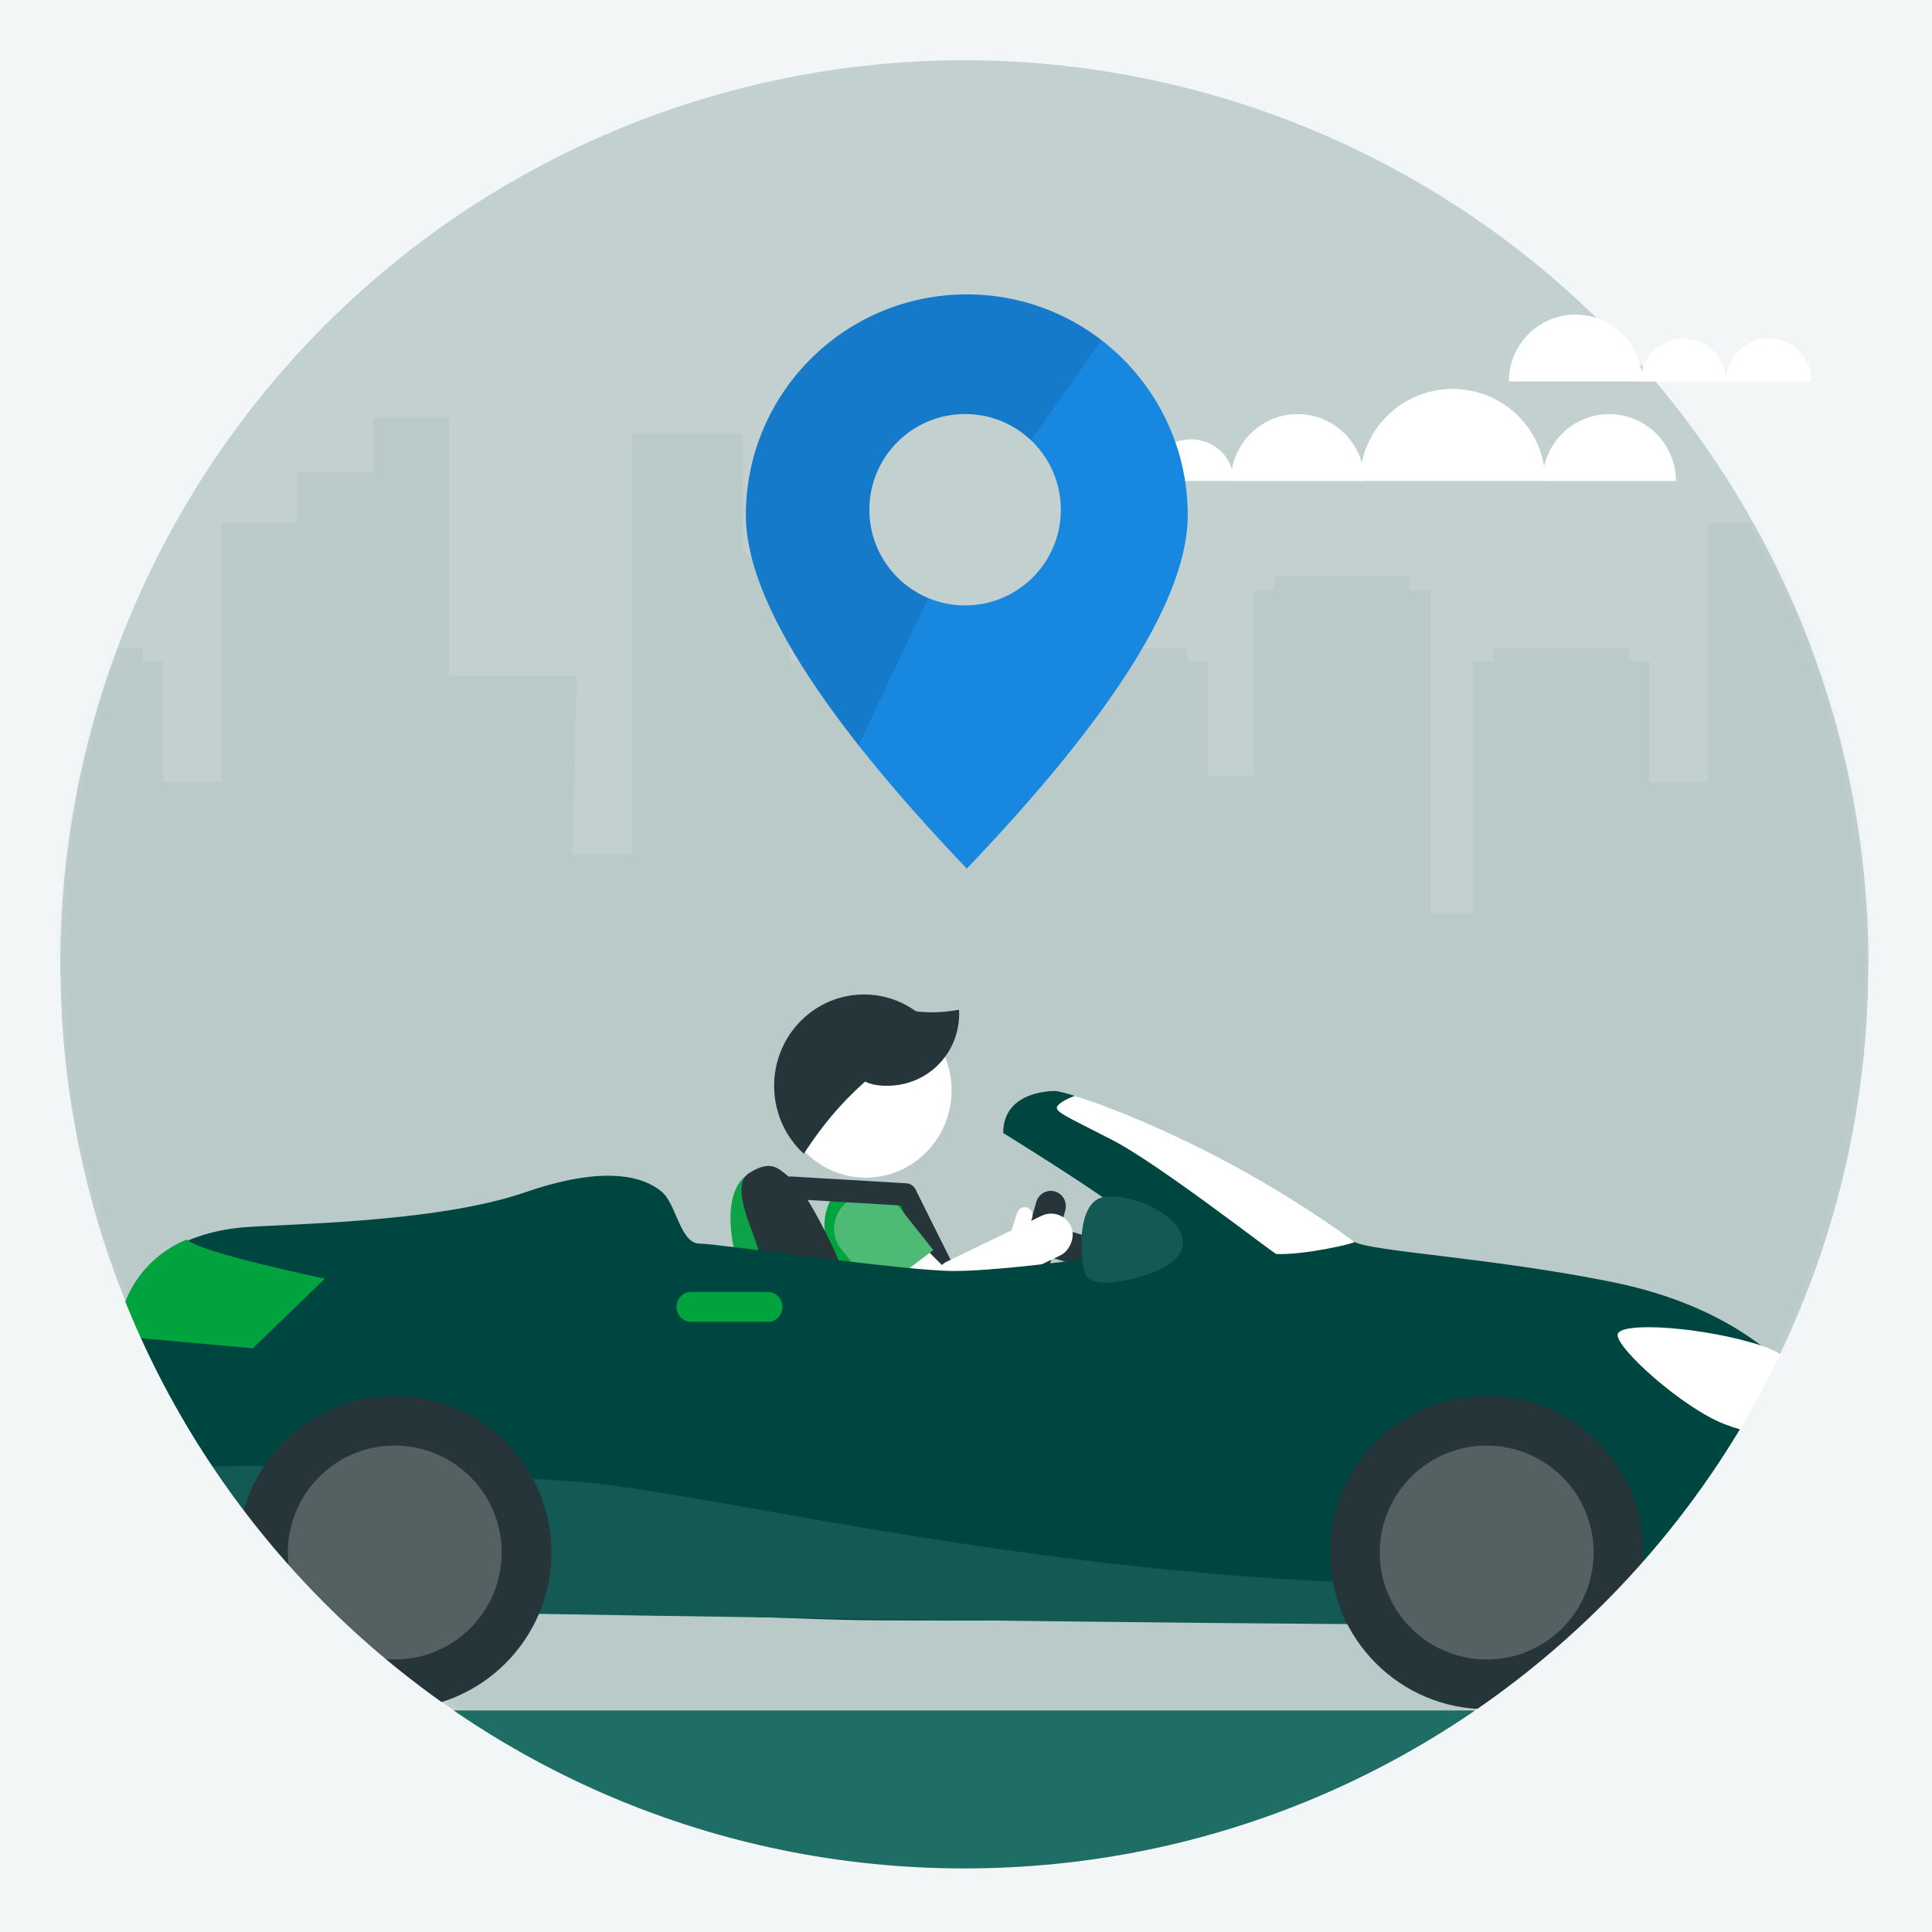 <svg width="300" height="300" viewBox="0 0 300 300" fill="none" xmlns="http://www.w3.org/2000/svg">
<rect width="300" height="300" fill="#F3F6F6"/>
<g clip-path="url(#clip0)">
<rect width="299.489" height="299.489" fill="#F3F6F6"/>
<g clip-path="url(#clip1)">
<circle cx="149.745" cy="149.745" r="140.385" fill="#C2D1D0"/>
<g clip-path="url(#clip2)">
<path fill-rule="evenodd" clip-rule="evenodd" d="M191.141 74.689C191.141 68.957 195.776 64.308 201.497 64.308C207.217 64.308 211.854 68.957 211.854 74.689" fill="white"/>
<path fill-rule="evenodd" clip-rule="evenodd" d="M239.521 74.689C239.521 68.957 244.157 64.308 249.877 64.308C255.597 64.308 260.233 68.957 260.233 74.689" fill="white"/>
<path fill-rule="evenodd" clip-rule="evenodd" d="M234.295 59.236C234.295 53.503 238.931 48.853 244.651 48.853C250.371 48.853 255.008 53.503 255.008 59.236" fill="white"/>
<path fill-rule="evenodd" clip-rule="evenodd" d="M254.732 59.242C254.732 55.56 257.711 52.574 261.384 52.574C265.058 52.574 268.036 55.56 268.036 59.242" fill="white"/>
<path fill-rule="evenodd" clip-rule="evenodd" d="M268 59.242C268 55.56 270.978 52.574 274.652 52.574C278.325 52.574 281.303 55.56 281.303 59.242" fill="white"/>
<path fill-rule="evenodd" clip-rule="evenodd" d="M211.18 74.672C211.18 66.787 217.619 60.396 225.563 60.396C233.506 60.396 239.945 66.787 239.945 74.672" fill="white"/>
<path fill-rule="evenodd" clip-rule="evenodd" d="M178.262 74.672C178.262 71.11 181.24 68.219 184.913 68.219C188.587 68.219 191.564 71.11 191.564 74.672" fill="white"/>
</g>
<mask id="mask0" mask-type="alpha" maskUnits="userSpaceOnUse" x="9" y="10" width="282" height="280">
<ellipse cx="149.744" cy="149.745" rx="140.287" ry="139.499" fill="#C4C4C4"/>
</mask>
<g mask="url(#mask0)">
<path opacity="0.05" d="M88.886 132.678L89.539 104.963H69.721V64.845H57.954V73.374H46.187V81.181H34.42V121.434H25.373V102.719H22.15V100.655H1.162V102.719H-2.06V141.744H-8.621V91.589H-11.843V89.525H-32.832V91.589H-36.054V120.47H-43.196V102.719H-46.418V100.655H-67.407V102.719H-70.629V109.4L-77.365 116.752V129.077H-86.372V121.434H-91.021V102.719H-108.162V91.638L-115.472 85.319V67.38H-123.152H-132.568V272.49H328.979V132.678H319.66L320.313 104.963H300.494V64.845H288.728V73.374H276.96V81.181H265.193V121.434H256.147V102.719H252.924V100.655H231.936V102.719H228.713V141.744H222.153V91.589H218.93V89.525H197.942V91.589H194.72V120.47H187.578V102.719H184.355V100.655H163.367V102.719H160.145V109.4L153.408 116.752V129.077H144.402V121.434H139.753V102.719H122.611V91.638L115.302 85.319V67.38H107.622H98.205L98.205 132.678H88.886Z" fill="#0A4842"/>
</g>
<rect x="9.457" y="265.599" width="276.633" height="29.949" fill="#1E6E66"/>
<path fill-rule="evenodd" clip-rule="evenodd" d="M115.77 182.64C115.77 182.64 111.271 185.238 114.748 197.026L123.607 198.469L115.77 182.64Z" fill="#0DA247"/>
<path fill-rule="evenodd" clip-rule="evenodd" d="M147.351 202.816L139.281 186.621C138.855 185.765 139.195 184.711 140.035 184.278C140.876 183.845 141.912 184.19 142.337 185.046L150.408 201.238C150.834 202.094 150.494 203.148 149.654 203.581C148.816 204.014 147.777 203.672 147.351 202.816Z" fill="#263539"/>
<path fill-rule="evenodd" clip-rule="evenodd" d="M159.838 199.004C158.599 198.639 157.882 197.311 158.241 196.05L160.916 186.64C161.274 185.38 162.579 184.647 163.814 185.012C165.053 185.376 165.773 186.704 165.414 187.965L162.736 197.375C162.381 198.636 161.076 199.365 159.838 199.004Z" fill="#263539"/>
<path fill-rule="evenodd" clip-rule="evenodd" d="M172.719 195.648C172.351 196.905 171.043 197.625 169.808 197.254L163.76 195.427C162.527 195.053 161.817 193.719 162.182 192.464C162.549 191.207 163.86 190.487 165.093 190.858L171.141 192.685C172.376 193.056 173.087 194.39 172.719 195.648Z" fill="#263539"/>
<path fill-rule="evenodd" clip-rule="evenodd" d="M121.358 166.701C119.949 174.052 124.661 181.18 131.884 182.614C139.102 184.048 146.104 179.257 147.514 171.905C148.927 164.554 144.216 157.431 136.993 155.988C129.77 154.554 122.772 159.349 121.358 166.701Z" fill="white"/>
<path fill-rule="evenodd" clip-rule="evenodd" d="M123.8 159.108C118.637 164.926 119.094 173.901 124.813 179.156C132.844 166.893 137.63 167.029 143.496 158.078C137.777 152.823 128.959 153.288 123.8 159.108Z" fill="#263539"/>
<path fill-rule="evenodd" clip-rule="evenodd" d="M148.918 156.796C137.243 158.858 136.9 151.878 131.407 158.515C131.753 164.856 131.76 168.769 138.088 168.593C144.417 168.421 149.264 163.138 148.918 156.796Z" fill="#263539"/>
<path fill-rule="evenodd" clip-rule="evenodd" d="M121.746 190.123C121.849 191.205 122.796 191.998 123.861 191.893C124.924 191.787 125.703 190.824 125.6 189.739L125.471 188.408C125.367 187.324 124.421 186.533 123.355 186.639C122.289 186.745 121.513 187.708 121.617 188.792L121.746 190.123Z" fill="white"/>
<path fill-rule="evenodd" clip-rule="evenodd" d="M131.95 212.111L146.999 210.376L140.146 189.72L128.061 191.089L131.95 212.111Z" fill="#00A33E"/>
<path fill-rule="evenodd" clip-rule="evenodd" d="M128.113 191.466L140.687 189.72C140.103 185.754 136.354 182.93 133.046 183.41C129.738 183.89 127.529 187.499 128.113 191.466Z" fill="#00A33E"/>
<path fill-rule="evenodd" clip-rule="evenodd" d="M159.503 187.519C160.143 187.74 160.487 188.433 160.276 189.077L158.637 194.075C158.43 194.706 157.751 195.049 157.121 194.843C157.115 194.841 157.109 194.839 157.103 194.837C156.464 194.616 156.119 193.923 156.33 193.28L157.97 188.281C158.176 187.65 158.855 187.307 159.486 187.513C159.491 187.515 159.497 187.517 159.503 187.519Z" fill="white"/>
<rect x="135.277" y="196.153" width="7.568" height="11.893" rx="3.784" transform="rotate(-45 135.277 196.153)" fill="white"/>
<rect x="146.859" y="203.534" width="6.799" height="23.213" rx="3.4" transform="rotate(-115.806 146.859 203.534)" fill="white"/>
<path fill-rule="evenodd" clip-rule="evenodd" d="M144.928 194.11L139.432 187.204C137.629 184.932 134.181 184.595 131.738 186.44C129.296 188.29 128.773 191.628 130.575 193.895L136.072 200.806L144.928 194.11Z" fill="#4FB976"/>
<path fill-rule="evenodd" clip-rule="evenodd" d="M140.551 187.225L122.741 186.168C121.803 186.116 121.075 185.285 121.133 184.329C121.187 183.37 122.001 182.633 122.94 182.689L140.749 183.742C141.691 183.8 142.415 184.629 142.361 185.587C142.307 186.546 141.493 187.28 140.551 187.225Z" fill="#263539"/>
<path fill-rule="evenodd" clip-rule="evenodd" d="M132.294 201.313C132.071 201.198 130.66 197.63 130.27 195.985C129.88 194.341 124.941 184.537 122.936 183.065C120.93 181.59 119.993 179.875 116.34 182.141C113.121 184.137 117.274 191.615 117.774 194.222C117.774 194.222 111.609 195.614 111.609 199.182L132.294 201.313Z" fill="#263539"/>
<path fill-rule="evenodd" clip-rule="evenodd" d="M14.198 221.689C14.05 219.113 15.242 218.508 15.836 216.387C16.43 214.266 17.622 206.99 20.746 200.325C23.874 193.657 31.318 191.231 37.272 190.627C43.229 190.022 67.428 190.022 81.578 185.133C95.727 180.244 101.059 183.568 102.838 185.133C105.048 187.078 105.648 193.11 108.641 193.11C111.634 193.11 140.146 197.359 148.187 197.359C156.225 197.359 174.241 194.716 174.241 194.716C172.453 193.657 173.198 187.443 173.198 187.443C171.412 185.626 155.779 175.928 155.779 175.928C155.779 169.109 163.968 169.413 163.968 169.413C175.134 171.381 207.488 191.327 210.317 192.841C213.146 194.358 231.857 195.314 250.467 199.099C269.077 202.888 278.602 212.135 282.324 218.649C286.049 225.164 284.814 239.418 285.958 244.269C287.102 249.116 278.146 248.256 274.723 249.315C271.3 250.377 256.952 251.577 256.952 251.577C256.952 251.577 144.541 251.74 133.346 251.577C120.807 251.394 37.423 247.942 34.32 247.056C29.558 245.689 20.668 238.097 20.366 235.825C20.07 233.553 16.845 234.555 15.342 233.041C13.843 231.525 14.346 224.268 14.198 221.689Z" fill="#004640"/>
<path fill-rule="evenodd" clip-rule="evenodd" d="M227.059 246.089C164.102 246.089 110.476 231.502 88.914 230.034C44.838 227.032 21.082 226.287 15.527 231.137C13.257 233.121 19.645 236.369 21.996 240.97C24.348 245.571 23.458 249.254 37.806 249.718C52.156 250.179 283.332 254.274 284.8 251.161C286.265 248.051 290.019 246.089 227.059 246.089Z" fill="#125A53"/>
<path fill-rule="evenodd" clip-rule="evenodd" d="M206.525 241.079C206.525 254.511 217.415 265.404 230.852 265.404C244.29 265.404 255.179 254.511 255.179 241.079C255.179 227.641 244.29 216.75 230.852 216.75C217.415 216.75 206.525 227.641 206.525 241.079Z" fill="#263539"/>
<path fill-rule="evenodd" clip-rule="evenodd" d="M214.248 241.079C214.248 250.249 221.681 257.683 230.854 257.683C240.026 257.683 247.459 250.249 247.459 241.079C247.459 231.903 240.026 224.472 230.854 224.472C221.681 224.472 214.248 231.903 214.248 241.079Z" fill="#556063"/>
<path fill-rule="evenodd" clip-rule="evenodd" d="M36.967 241.079C36.967 254.511 47.86 265.404 61.294 265.404C74.731 265.404 85.621 254.511 85.621 241.079C85.621 227.641 74.731 216.75 61.294 216.75C47.86 216.75 36.967 227.641 36.967 241.079Z" fill="#263539"/>
<path fill-rule="evenodd" clip-rule="evenodd" d="M44.69 241.079C44.69 250.249 52.123 257.683 61.295 257.683C70.468 257.683 77.901 250.249 77.901 241.079C77.901 231.903 70.468 224.472 61.295 224.472C52.123 224.472 44.69 231.903 44.69 241.079Z" fill="#556063"/>
<path fill-rule="evenodd" clip-rule="evenodd" d="M107.332 205.259H119.212C120.469 205.259 121.497 204.213 121.497 202.933C121.497 201.657 120.469 200.61 119.212 200.61H107.332C106.075 200.61 105.047 201.657 105.047 202.933C105.047 204.213 106.075 205.259 107.332 205.259Z" fill="#00A33E"/>
<path fill-rule="evenodd" clip-rule="evenodd" d="M210.317 192.842C210.568 193.027 202.546 194.918 198.173 194.72C197.592 194.522 180.01 180.779 172.723 177.023C165.439 173.266 163.484 172.553 164.26 171.667C165.037 170.777 166.91 170.163 166.91 170.163C166.91 170.163 187.976 176.527 210.317 192.842Z" fill="white"/>
<path fill-rule="evenodd" clip-rule="evenodd" d="M273.678 209C264.75 206.037 251.33 205.122 251.179 207.253C251.032 209.384 261.245 218.608 267.787 221.142C274.329 223.673 282.103 223.734 284.222 223.574C286.34 223.414 282.606 211.963 273.678 209Z" fill="white"/>
<path fill-rule="evenodd" clip-rule="evenodd" d="M50.441 198.551C50.441 198.551 31.249 194.57 29.011 192.484C29.011 192.484 19.322 195.706 18.203 207.465L39.259 209.365L50.441 198.551Z" fill="#00A33E"/>
<path fill-rule="evenodd" clip-rule="evenodd" d="M175.003 198.754C175.003 198.754 169.35 200.206 168.495 197.765C167.637 195.327 167.181 186.784 171.233 185.91C175.286 185.043 183.679 188.63 183.679 192.946C183.679 197.256 175.003 198.754 175.003 198.754Z" fill="#125A53"/>
<path fill-rule="evenodd" clip-rule="evenodd" d="M150.124 134.875C127.252 110.922 115.816 92.632 115.816 80.005C115.816 61.066 131.177 45.712 150.124 45.712C169.072 45.712 184.432 61.066 184.432 80.005C184.432 92.632 172.996 110.922 150.124 134.875ZM149.861 94.009C158.072 94.009 164.728 87.355 164.728 79.148C164.728 70.941 158.072 64.287 149.861 64.287C141.651 64.287 134.994 70.941 134.994 79.148C134.994 87.355 141.651 94.009 149.861 94.009Z" fill="#1787E0"/>
<path opacity="0.1" d="M150.124 45.712C131.177 45.712 115.816 61.066 115.816 80.005C115.816 89.024 121.65 100.931 133.318 115.728L144.133 92.865C138.766 90.624 134.994 85.326 134.994 79.148C134.994 70.941 141.651 64.287 149.861 64.287C153.822 64.287 157.421 65.836 160.086 68.36L171.045 52.824C165.255 48.364 157.999 45.712 150.124 45.712Z" fill="black"/>
<path fill-rule="evenodd" clip-rule="evenodd" d="M302.642 149.745V305.105H-4.334V149.745H9.36H290.131H302.642ZM149.745 290.13C227.278 290.13 290.131 227.277 290.131 149.745H9.36C9.36 227.277 72.213 290.13 149.745 290.13Z" fill="#F3F6F6"/>
</g>
</g>
<defs>
<clipPath id="clip0">
<rect width="299.489" height="299.489" fill="white"/>
</clipPath>
<clipPath id="clip1">
<rect width="299.489" height="299.489" fill="white"/>
</clipPath>
<clipPath id="clip2">
<rect width="103.571" height="26.312" fill="white" transform="translate(178.229 48.662)"/>
</clipPath>
</defs>
</svg>

